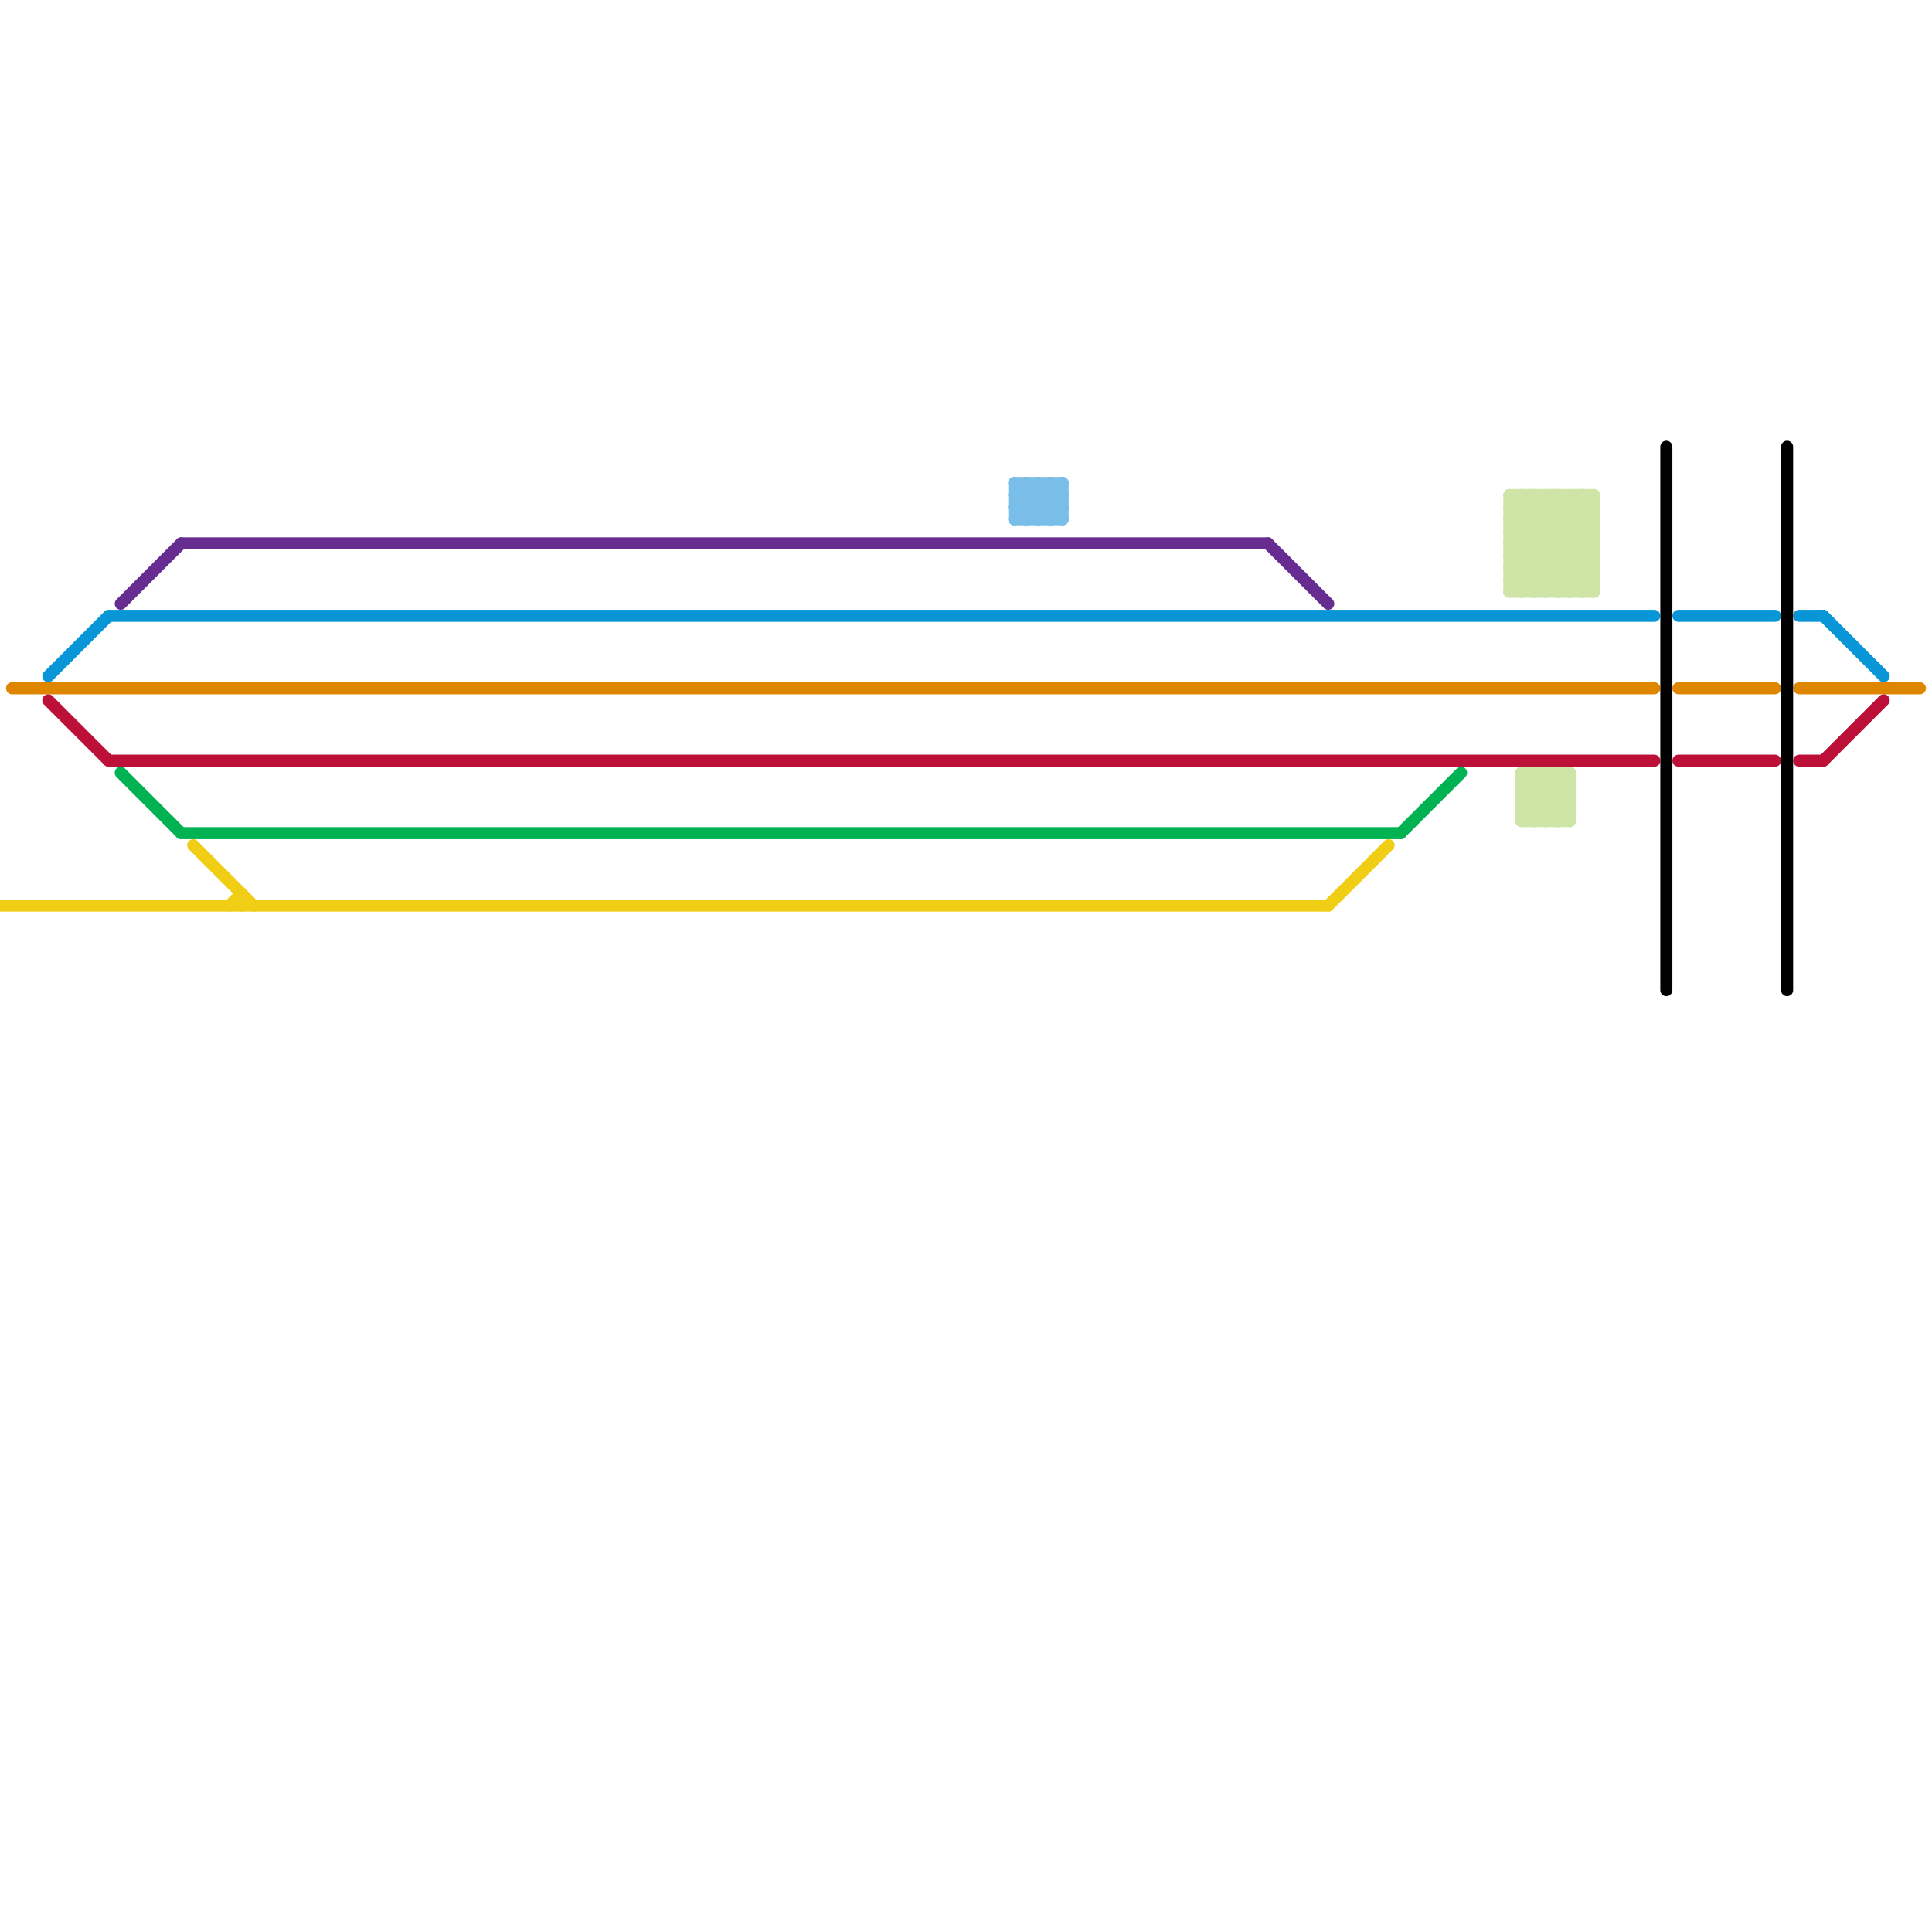 
<svg version="1.1" xmlns="http://www.w3.org/2000/svg" viewBox="0 0 160 160">
<style>line { stroke-width: 1; fill: none; stroke-linecap: round; stroke-linejoin: round; } .c0 { stroke: #f0ce15 } .c1 { stroke: #df8600 } .c2 { stroke: #662c90 } .c3 { stroke: #0896d7 } .c4 { stroke: #bd1038 } .c5 { stroke: #00b251 } .c6 { stroke: #cfe4a7 } .c7 { stroke: #000000 } .c8 { stroke: #79bde9 }</style><line class="c0" x1="19" y1="75" x2="20" y2="74"/><line class="c0" x1="0" y1="75" x2="110" y2="75"/><line class="c0" x1="16" y1="70" x2="21" y2="75"/><line class="c0" x1="20" y1="74" x2="20" y2="75"/><line class="c0" x1="110" y1="75" x2="115" y2="70"/><line class="c1" x1="149" y1="57" x2="159" y2="57"/><line class="c1" x1="139" y1="57" x2="147" y2="57"/><line class="c1" x1="1" y1="57" x2="137" y2="57"/><line class="c2" x1="10" y1="50" x2="15" y2="45"/><line class="c2" x1="15" y1="45" x2="105" y2="45"/><line class="c2" x1="105" y1="45" x2="110" y2="50"/><line class="c3" x1="4" y1="56" x2="9" y2="51"/><line class="c3" x1="9" y1="51" x2="137" y2="51"/><line class="c3" x1="139" y1="51" x2="147" y2="51"/><line class="c3" x1="149" y1="51" x2="151" y2="51"/><line class="c3" x1="151" y1="51" x2="156" y2="56"/><line class="c4" x1="9" y1="63" x2="137" y2="63"/><line class="c4" x1="139" y1="63" x2="147" y2="63"/><line class="c4" x1="151" y1="63" x2="156" y2="58"/><line class="c4" x1="149" y1="63" x2="151" y2="63"/><line class="c4" x1="4" y1="58" x2="9" y2="63"/><line class="c5" x1="10" y1="64" x2="15" y2="69"/><line class="c5" x1="15" y1="69" x2="116" y2="69"/><line class="c5" x1="116" y1="69" x2="121" y2="64"/><line class="c6" x1="126" y1="41" x2="132" y2="47"/><line class="c6" x1="126" y1="64" x2="126" y2="68"/><line class="c6" x1="127" y1="49" x2="132" y2="44"/><line class="c6" x1="125" y1="42" x2="126" y2="41"/><line class="c6" x1="130" y1="41" x2="132" y2="43"/><line class="c6" x1="130" y1="41" x2="130" y2="49"/><line class="c6" x1="130" y1="49" x2="132" y2="47"/><line class="c6" x1="125" y1="45" x2="129" y2="49"/><line class="c6" x1="128" y1="64" x2="130" y2="66"/><line class="c6" x1="125" y1="46" x2="130" y2="41"/><line class="c6" x1="126" y1="64" x2="130" y2="68"/><line class="c6" x1="129" y1="64" x2="130" y2="65"/><line class="c6" x1="125" y1="42" x2="132" y2="42"/><line class="c6" x1="128" y1="49" x2="132" y2="45"/><line class="c6" x1="125" y1="44" x2="132" y2="44"/><line class="c6" x1="125" y1="48" x2="132" y2="48"/><line class="c6" x1="126" y1="41" x2="126" y2="49"/><line class="c6" x1="125" y1="47" x2="131" y2="41"/><line class="c6" x1="126" y1="66" x2="128" y2="64"/><line class="c6" x1="128" y1="64" x2="128" y2="68"/><line class="c6" x1="126" y1="65" x2="129" y2="68"/><line class="c6" x1="127" y1="41" x2="132" y2="46"/><line class="c6" x1="129" y1="68" x2="130" y2="67"/><line class="c6" x1="126" y1="67" x2="130" y2="67"/><line class="c6" x1="125" y1="41" x2="125" y2="49"/><line class="c6" x1="125" y1="43" x2="127" y2="41"/><line class="c6" x1="127" y1="68" x2="130" y2="65"/><line class="c6" x1="125" y1="44" x2="130" y2="49"/><line class="c6" x1="126" y1="67" x2="127" y2="68"/><line class="c6" x1="128" y1="41" x2="132" y2="45"/><line class="c6" x1="125" y1="43" x2="132" y2="43"/><line class="c6" x1="125" y1="49" x2="132" y2="49"/><line class="c6" x1="125" y1="41" x2="132" y2="48"/><line class="c6" x1="126" y1="64" x2="130" y2="64"/><line class="c6" x1="125" y1="46" x2="128" y2="49"/><line class="c6" x1="131" y1="41" x2="131" y2="49"/><line class="c6" x1="127" y1="41" x2="127" y2="49"/><line class="c6" x1="125" y1="48" x2="132" y2="41"/><line class="c6" x1="126" y1="65" x2="127" y2="64"/><line class="c6" x1="129" y1="49" x2="132" y2="46"/><line class="c6" x1="125" y1="47" x2="127" y2="49"/><line class="c6" x1="126" y1="66" x2="130" y2="66"/><line class="c6" x1="126" y1="68" x2="130" y2="68"/><line class="c6" x1="126" y1="49" x2="132" y2="43"/><line class="c6" x1="129" y1="64" x2="129" y2="68"/><line class="c6" x1="125" y1="48" x2="126" y2="49"/><line class="c6" x1="126" y1="67" x2="129" y2="64"/><line class="c6" x1="125" y1="46" x2="132" y2="46"/><line class="c6" x1="125" y1="45" x2="129" y2="41"/><line class="c6" x1="132" y1="41" x2="132" y2="49"/><line class="c6" x1="126" y1="65" x2="130" y2="65"/><line class="c6" x1="125" y1="49" x2="132" y2="42"/><line class="c6" x1="125" y1="41" x2="132" y2="41"/><line class="c6" x1="129" y1="41" x2="132" y2="44"/><line class="c6" x1="131" y1="41" x2="132" y2="42"/><line class="c6" x1="129" y1="41" x2="129" y2="49"/><line class="c6" x1="125" y1="43" x2="131" y2="49"/><line class="c6" x1="128" y1="41" x2="128" y2="49"/><line class="c6" x1="125" y1="42" x2="132" y2="49"/><line class="c6" x1="130" y1="64" x2="130" y2="68"/><line class="c6" x1="126" y1="66" x2="128" y2="68"/><line class="c6" x1="127" y1="64" x2="130" y2="67"/><line class="c6" x1="125" y1="45" x2="132" y2="45"/><line class="c6" x1="125" y1="44" x2="128" y2="41"/><line class="c6" x1="128" y1="68" x2="130" y2="66"/><line class="c6" x1="125" y1="47" x2="132" y2="47"/><line class="c6" x1="126" y1="68" x2="130" y2="64"/><line class="c6" x1="131" y1="49" x2="132" y2="48"/><line class="c6" x1="127" y1="64" x2="127" y2="68"/><line class="c7" x1="138" y1="37" x2="138" y2="82"/><line class="c7" x1="148" y1="37" x2="148" y2="82"/><line class="c8" x1="84" y1="41" x2="85" y2="40"/><line class="c8" x1="84" y1="42" x2="88" y2="42"/><line class="c8" x1="84" y1="40" x2="87" y2="43"/><line class="c8" x1="86" y1="43" x2="88" y2="41"/><line class="c8" x1="87" y1="43" x2="88" y2="42"/><line class="c8" x1="85" y1="43" x2="88" y2="40"/><line class="c8" x1="85" y1="40" x2="88" y2="43"/><line class="c8" x1="84" y1="40" x2="84" y2="43"/><line class="c8" x1="87" y1="40" x2="87" y2="43"/><line class="c8" x1="84" y1="41" x2="88" y2="41"/><line class="c8" x1="84" y1="43" x2="88" y2="43"/><line class="c8" x1="86" y1="40" x2="88" y2="42"/><line class="c8" x1="87" y1="40" x2="88" y2="41"/><line class="c8" x1="84" y1="40" x2="88" y2="40"/><line class="c8" x1="84" y1="41" x2="86" y2="43"/><line class="c8" x1="88" y1="40" x2="88" y2="43"/><line class="c8" x1="84" y1="42" x2="86" y2="40"/><line class="c8" x1="85" y1="40" x2="85" y2="43"/><line class="c8" x1="84" y1="43" x2="87" y2="40"/><line class="c8" x1="86" y1="40" x2="86" y2="43"/><line class="c8" x1="84" y1="42" x2="85" y2="43"/>


</svg>

